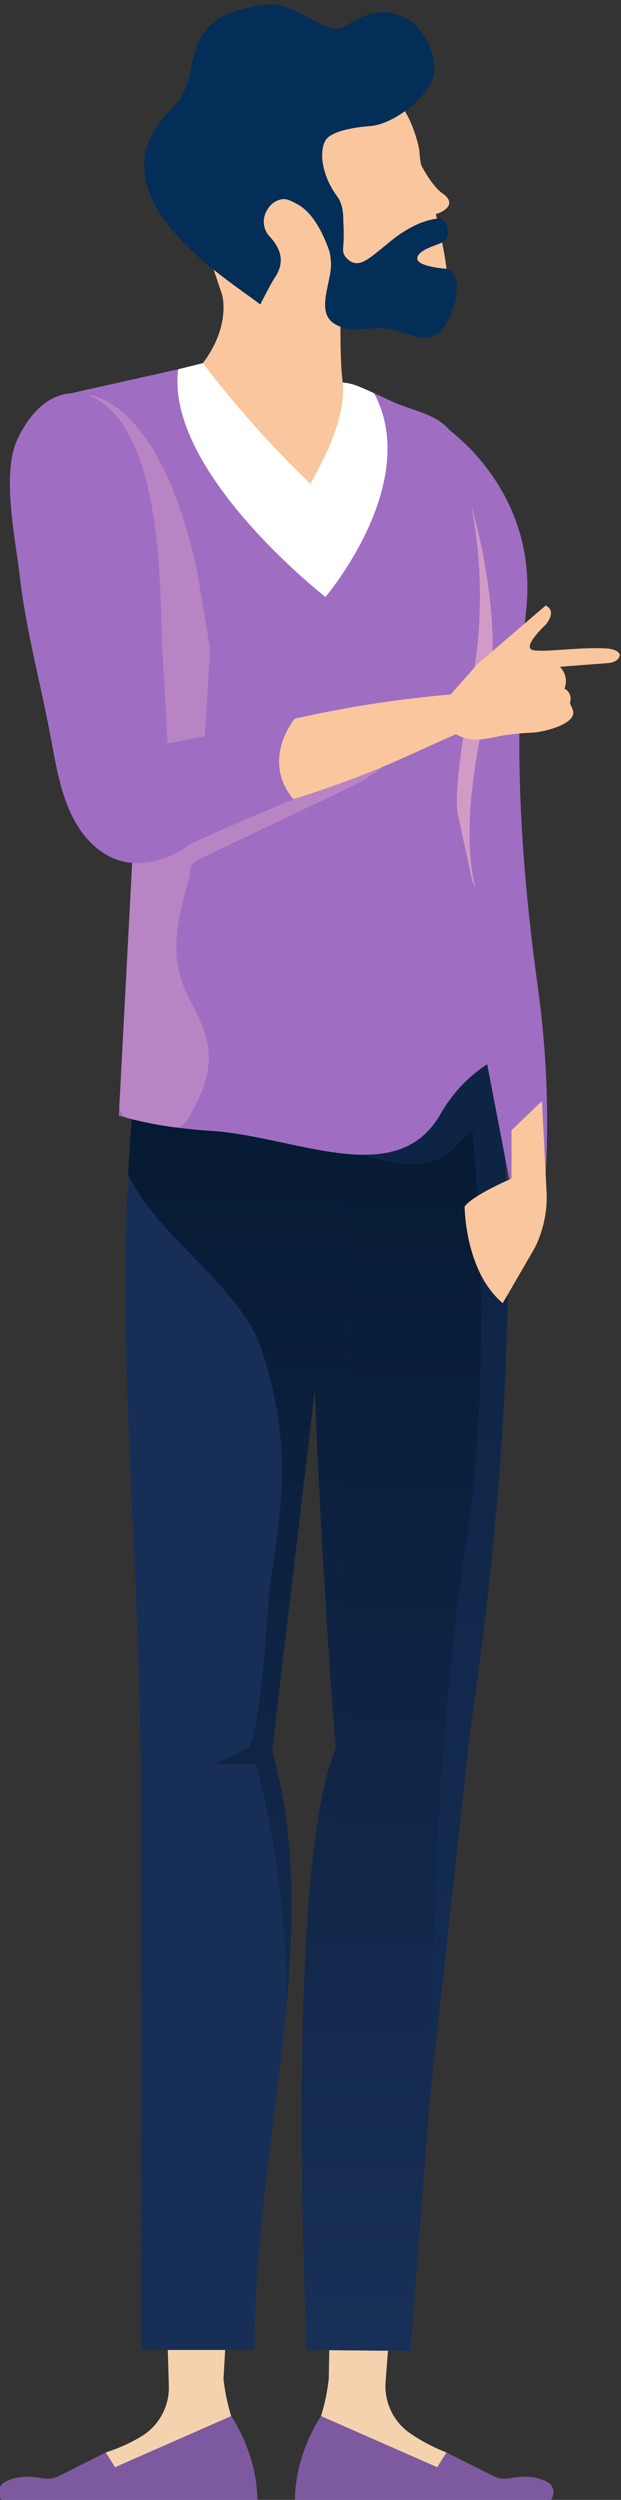 <svg xmlns="http://www.w3.org/2000/svg" xmlns:xlink="http://www.w3.org/1999/xlink" id="Calque_1" x="0px" y="0px" viewBox="0 0 111 446.82" style="enable-background:new 0 0 111 446.82;" xml:space="preserve"><rect x="0" y="0" width="111" height="446.82" fill="#333333" stroke="none"/><style type="text/css">	.st0{fill:#F4D2AE;}	.st1{fill:#7D5A9F;}	.st2{fill:#172F57;}	.st3{fill:url(#Tracé_7_00000031929058850576548240000007675588377117044910_);}	.st4{fill:url(#Tracé_8_00000010279551572593133650000003393212209387711640_);}	.st5{fill:url(#Tracé_9_00000121245869975495770650000014829726605876268683_);}	.st6{opacity:0.5;fill:#172F57;enable-background:new    ;}	.st7{fill:#9F6EC3;}	.st8{fill:#FFFFFF;}	.st9{fill:#FAC69D;}	.st10{fill:#D29BC6;}	.st11{opacity:0.5;fill:#D29BC6;enable-background:new    ;}	.st12{fill:#032E58;}</style><g id="Groupe_5" transform="translate(0)">	<g id="Groupe_1" transform="translate(0 391.904)">		<path id="Trac&#xE9;_2" class="st0" d="M29.177,0.893l1.005,33.628c0.107,3.638-1.724,7.059-4.811,8.987   c-2.03,1.231-4.202,2.213-6.467,2.924l-2.149,5.2h5.838c0,0,23.092,2.905,18.73-11.7c-0.67-2.168-1.131-4.396-1.377-6.652   l1.9-32.495L29.177,0.893z"></path>		<path id="Trac&#xE9;_3" class="st1" d="M41.328,39.936c0,0,4.976,7.184,4.639,15.766l-44.084-0.035   c-1.16,0.005-2.104-0.931-2.109-2.091c-0.003-0.772,0.417-1.484,1.095-1.853c1.483-0.817,3.651-1.27,6.8-0.669   c0.972,0.185,1.978,0.045,2.862-0.4l8.382-4.218l1.648,2.641L41.328,39.936z"></path>	</g>	<g id="Groupe_2" transform="translate(52.95 391.268)">		<path id="Trac&#xE9;_4" class="st0" d="M18.557,0.786l-2.587,33.666c-0.273,3.571,1.339,7.025,4.252,9.109   c2.062,1.431,4.288,2.609,6.631,3.509l2.15,5.2h-5.838c0,0-23.093,2.905-18.731-11.7c0.67-2.168,1.131-4.396,1.378-6.652   l0.589-32.495L18.557,0.786z"></path>		<path id="Trac&#xE9;_5" class="st1" d="M4.433,40.571c0,0-4.976,7.184-4.639,15.766l44.084-0.035   c1.16,0.006,2.104-0.93,2.11-2.09c0.004-0.772-0.417-1.485-1.095-1.854c-1.483-0.817-3.651-1.27-6.8-0.669   c-0.972,0.185-1.978,0.045-2.861-0.4l-8.382-4.218l-1.649,2.641L4.433,40.571z"></path>	</g>	<path id="Trac&#xE9;_6" class="st2" d="M83.903,310.387c0,0-5.043,46.153-6.881,63.043c-0.112,1.04-0.208,1.976-0.295,2.773  l-3.371,43.987l-18.5-0.165c0,0-1.785-36.907-0.372-68.451c0.737-16.551,2.348-31.621,5.563-39.117  c-0.025-0.286-0.052-0.589-0.078-0.893c-0.052-0.607-0.1-1.247-0.165-1.924c-0.087-1.031-0.174-2.141-0.259-3.31  c-0.043-0.563-0.087-1.144-0.13-1.734c-0.295-3.873-0.6-8.336-0.893-13.05c-0.061-0.988-0.121-1.985-0.191-3  c-0.034-0.5-0.061-1.005-0.095-1.517c-0.061-1.013-0.121-2.037-0.182-3.059c-0.035-0.512-0.07-1.031-0.1-1.543  s-0.061-1.013-0.087-1.516c-0.719-12.426-1.343-25.009-1.577-32.522l-2.38,20.12l-5.277,44.472  c4.2,14.731,3.986,30.347,2.487,46.474c-1.846,19.646-5.61,40.053-5.61,60.574h-20.309l-0.008-25.33l-0.026-73.624v-0.633  c-0.043-15.069-0.589-28.909-1.179-42.124c-1.049-23.7-2.271-45.374-1.083-68.468c0.087-1.621,0.182-3.25,0.295-4.888  c0.008-0.095,0.017-0.191,0.017-0.286c0.052-0.823,0.113-1.638,0.174-2.461c0.061-0.728,0.112-1.447,0.174-2.175  c0.008-0.2,0.025-0.4,0.043-0.6c0.174-2.054,0.364-4.116,0.581-6.2c0.095-0.988,0.208-1.976,0.32-2.972  c0.087-0.763,0.174-1.525,0.269-2.288l30.885,0.85l-0.113-3.571l31.466-4.541c0,0,0.65,2.444,1.412,7.557  C90.679,203.464,93.894,242.208,83.903,310.387z"></path>			<linearGradient id="Trac&#xE9;_7_00000060726447710191029520000010703460202404231577_" gradientUnits="userSpaceOnUse" x1="5.561" y1="444.441" x2="5.561" y2="445.782" gradientTransform="matrix(47.769 0 0 -163.806 -218.857 73218.859)">		<stop offset="0" style="stop-color:#182F57"></stop>		<stop offset="1" style="stop-color:#061A33"></stop>	</linearGradient>	<path id="Trac&#xE9;_7" style="fill:url(#Trac&#xE9;_7_00000060726447710191029520000010703460202404231577_);" d="M70.67,314.289  l-7.175,0.746c0,0-7.5,22.678-9.012,36.543c0.737-16.551,2.348-31.621,5.563-39.117c-0.025-0.286-0.052-0.589-0.078-0.893  c-0.052-0.607-0.1-1.247-0.165-1.924c-0.087-1.031-0.174-2.141-0.259-3.31c-0.043-0.563-0.087-1.144-0.13-1.734  c-0.295-3.873-0.6-8.336-0.893-13.05c-0.061-0.988-0.121-1.985-0.191-3c-0.034-0.5-0.061-1.005-0.095-1.517  c-0.061-1.013-0.121-2.037-0.182-3.059c-0.035-0.512-0.07-1.031-0.1-1.543s-0.061-1.013-0.087-1.516  c-0.719-12.426-1.343-25.009-1.577-32.522l-2.384,20.113l-5.277,44.472c4.2,14.731,3.986,30.347,2.487,46.474  c0.211-14.857-1.588-29.673-5.347-44.048h-7.828c0,0,6.065-2.747,6.152-2.79c2.592-1.179,3.727-26.707,4.247-29.845  c2.556-15.538,3.371-26.049-1.438-41.136c-3.822-11.967-18.762-20.3-24-31.786c0.087-1.621,0.182-3.25,0.295-4.888  c0.008-0.095,0.017-0.191,0.017-0.286c0.052-0.72,0.1-1.447,0.156-2.167c0.061-0.823,0.122-1.646,0.192-2.47  c1.941,0.476,8.076-4.844,12.062-4.359c1.568,0.191,5.97,1.621,7.8,1.733c7.782,0.485,10.607,8.033,18.164,8.8  c0.936,11.708,2.479,38.416-0.433,61.8c0.126,1.675,0.152,3.357,0.078,5.035c-0.354,7.237-0.131,14.49,0.667,21.691  l1.959,17.5L70.67,314.289z"></path>			<linearGradient id="Trac&#xE9;_8_00000072982019447367323580000006582976633364215178_" gradientUnits="userSpaceOnUse" x1="1465.625" y1="343.381" x2="1465.762" y2="343.574" gradientTransform="matrix(0.165 0 0 -1.924 -181.955 971.462)">		<stop offset="0" style="stop-color:#182F57"></stop>		<stop offset="1" style="stop-color:#061A33"></stop>	</linearGradient>	<path id="Trac&#xE9;_8" style="fill:url(#Trac&#xE9;_8_00000072982019447367323580000006582976633364215178_);" d="M59.968,311.569  c-0.052-0.607-0.1-1.247-0.165-1.924C59.855,310.321,59.916,310.962,59.968,311.569z"></path>			<linearGradient id="Trac&#xE9;_9_00000060752064397562922060000012365905892813938347_" gradientUnits="userSpaceOnUse" x1="4.078" y1="445.193" x2="4.078" y2="446.086" gradientTransform="matrix(67.57 0 0 -239.48 -218.559 107030.055)">		<stop offset="0" style="stop-color:#182F57"></stop>		<stop offset="1" style="stop-color:#061A33"></stop>	</linearGradient>	<path id="Trac&#xE9;_9" style="fill:url(#Trac&#xE9;_9_00000060752064397562922060000012365905892813938347_);" d="M88.426,188.273  c-0.762-5.113-1.412-7.557-1.412-7.557l-31.466,4.541l0.113,3.571l-30.885-0.85c-0.1,0.763-0.183,1.525-0.269,2.288  c-0.112,1-0.225,1.984-0.32,2.972c-0.217,2.089-0.408,4.151-0.581,6.2c-0.151,1.851-0.286,3.691-0.407,5.518  c0.11-1.632,0.231-3.272,0.363-4.921c2.972,0.721,5.984,1.263,9.021,1.622c1.566,0.187,3.268,0.353,5.093,0.467  c7.783,0.49,16.353,3.322,23.911,4.08c0.934,11.713,2.477,38.414-0.431,61.807c0.126,1.675,0.152,3.357,0.078,5.035  c-0.354,7.237-0.131,14.49,0.667,21.691l1.959,17.5l6.811,2.054l-7.175,0.746c0,0-7.5,22.678-9.012,36.543  c-1.413,31.543,0.372,68.451,0.372,68.451l18.5,0.165l3.371-43.987c0.087-0.8,0.183-1.734,0.295-2.773  c1.838-16.89,6.881-63.043,6.881-63.043C93.894,242.208,90.679,203.464,88.426,188.273z"></path>	<path id="Trac&#xE9;_10" class="st6" d="M50.529,368.838l0.386-4.755C50.82,365.659,50.691,367.248,50.529,368.838z"></path>	<path id="Trac&#xE9;_11" class="st6" d="M83.905,310.388c0,0-5.046,46.159-6.882,63.048c-0.044-30.634,1.942-69.454,6.187-96.922  c4.319-27.933,2.691-58.059,1.214-74.444l-4.341,4.067c-4.845,4.1-14.915,0.37-14.915,0.37l17.527-19.391l0.633,2.54l5.1-1.382  C90.679,203.468,93.896,242.204,83.905,310.388z"></path>	<g id="Groupe_3" transform="translate(73.059 75.154)">		<path id="Trac&#xE9;_12" class="st7" d="M21.529,88.69c0.438,4.1,0.95,8.3,1.554,12.642c1.641,11.819,2.059,23.775,1.248,35.68   v0.018l-6.224-0.692l-7.971-41.481C14.519,94.139,18.532,91.967,21.529,88.69z"></path>		<path id="Trac&#xE9;_13" class="st7" d="M6.002,0.786c0,0,17.348,11.1,14.991,33.1c-1.777,16.586-1.65,34.3,0.536,54.8   c-2.997,3.279-7.011,5.454-11.395,6.173l-10.36-53.9L6.002,0.786z"></path>	</g>	<path id="Trac&#xE9;_14" class="st7" d="M13.392,87.958l11,51.735l-3.147,59.707c3.705,1.087,7.499,1.843,11.338,2.258  c1.566,0.187,3.268,0.353,5.093,0.467c15.129,0.953,33.243,10.773,41.085-3.046c2.083-3.674,5.036-6.78,8.6-9.047l3.814-2.42  c0,0-6.2-27.242-9.347-42.17c-0.684-3.268,0.8-13.527,2.583-23.518c1.887-10.42,1.838-21.098-0.146-31.5  c-0.809-4.16-1.068-9.99-3.818-13.423c-2.168-2.718-5.767-3.413-8.848-4.607c-3.164-1.226-6.992-3.536-10.364-4.016  c-0.726-0.1-24.534-3.465-24.534-3.465l-25.146,5.633l1.411,6.142c-0.643,0.091-1.291,0.139-1.94,0.145L13.392,87.958z"></path>	<path id="Trac&#xE9;_15" class="st8" d="M31.858,65.998c-2.38,18.3,26.313,40.7,26.313,40.7s17.3-20.308,8.689-36.415  c-2.966-1.378-3.939-1.771-5.624-1.906l-24.964-3.473L31.858,65.998z"></path>	<path id="Trac&#xE9;_16" class="st8" d="M62.786,28.012c2.008,3.025,4.461,4.928,5.479,4.253c1.018-0.675,0.214-3.675-1.793-6.7  s-4.461-4.928-5.479-4.253S60.778,24.987,62.786,28.012z"></path>	<path id="Trac&#xE9;_17" class="st9" d="M39.711,52.727c0,0,1.6,5.484-3.444,12.177c5.835,7.675,12.258,14.884,19.211,21.563  c3.769-6.589,6.181-12.734,5.8-17.965c0,0-1.007-5.733,0.082-24.483c1.36-23.41-6.475-3.708-6.475-3.708l-11.363-9.173l-9.832,3.6  L39.711,52.727z"></path>	<path id="Trac&#xE9;_18" class="st9" d="M91.432,202.022v8.643c0,0-6.809,2.88-8.381,4.976c0,0,0,11.524,6.809,17.286l5.763-9.953  c1.44-2.931,2.159-6.164,2.095-9.429l-0.848-16.75L91.432,202.022z"></path>	<path id="Trac&#xE9;_19" class="st10" d="M84.94,158.585l-0.482-0.965c-0.967-4.4-1.884-8.634-2.63-12.175  c-0.688-3.267,0.8-13.527,2.579-23.513c1.889-10.419,1.841-21.098-0.142-31.5c0,0,6.208,20.436,2.749,35.651  S83.211,151.324,84.94,158.585z"></path>	<path id="Trac&#xE9;_20" class="st11" d="M37.518,115.79l-2.361-14.184c-0.008-0.05-0.018-0.1-0.029-0.15  c-5.418-23.842-13.99-29.466-18.473-30.735c-1.254-0.354-2.557,0.375-2.912,1.629  c-0.056,0.197-0.085,0.4-0.088,0.604l-0.262,14.73c-0.002,0.179,0.015,0.358,0.052,0.533l10.875,51.167  c0.043,0.202,0.059,0.409,0.048,0.615l-3.027,57.518c-0.062,1.119,0.674,2.126,1.759,2.407  c2.616,0.658,5.267,1.171,7.94,1.536c0.944,0.129,1.875-0.317,2.366-1.134c4.437-7.391,4.743-11.676,2.774-16.839  c-2.761-7.239-7.45-9.612-2.465-26.131c0.031-0.103,0.056-0.208,0.072-0.314l0.242-1.582  c0.114-0.74,0.571-1.382,1.234-1.731l28.3-13.5c2.3-1.207,7.318-4.423,4.738-4.167l-29.583,5.705  c-1.297,0.129-2.453-0.818-2.582-2.115c-0.013-0.126-0.015-0.252-0.007-0.378l1.418-22.945  C37.558,116.149,37.548,115.968,37.518,115.79z"></path>	<path id="Trac&#xE9;_21" class="st7" d="M3.487,102.622c1.089,9.741,3.693,19.139,5.5,28.756c1.307,6.93,2.459,15.259,8.175,20.1  c6.909,5.851,14.892,0.912,16.533-0.369c1.175-0.916,18.759-8.267,18.759-8.267l3.033-15.003l-12.05,2.509  c-0.02-0.436-13.5,2.869-13.506,2.4s-0.968-17.721-0.99-18.229v-0.011c-0.011-0.674-0.031-1.369-0.052-2.1  c-0.124-4.969-0.3-11.131-1.058-17.221c-1.276-10.467-4.2-20.706-11.307-24.253c0,0-7.853-3.932-13.351,7.459  C0.196,84.551,2.768,96.335,3.487,102.622z"></path>	<g id="Groupe_4" transform="translate(26.006)">		<path id="Trac&#xE9;_22" class="st9" d="M51.892,38.273c1.653-0.5,3.775-1.9,1.2-3.7c-1.617-1.129-3.191-3.872-3.814-5.042   c-0.177-0.849-0.286-1.71-0.326-2.576c-0.413-2.629-1.992-6.787-3.375-8.043c-4.1-5.247-17.455-8.926-25.62,2.244   c-7.55,10.33-6.646,17.258-2.889,20.993c1.378,1.37,8.3,14.4,8.3,14.4s9.751,0.685,14.3,1.295   c3.2,0.427,12.055,1.405,13.811-1.581C55.629,52.623,51.892,38.273,51.892,38.273z"></path>		<path id="Trac&#xE9;_23" class="st12" d="M32.179,25.091c1.09-1.854,6.211-2.443,7.9-2.549c4.66-0.293,11.767-6.169,11.567-10.3   c-0.344-7.112-7.137-13.789-15.774-7.611c-3.3,2.365-8.793-4.461-14.268-3.8c-17.317,2.091-10.523,12.465-16.735,18.442   c-15.794,15.2,9.658,30.5,15.651,35.143c0,0,1.811-3.62,2.563-4.737c1.768-2.626,1.322-4.934-0.79-7.292   c-1.357-1.357-1.533-3.495-0.417-5.056c0.537-0.893,1.429-1.514,2.452-1.71c0.893-0.17,1.705,0.273,2.867,0.905   c4.067,2.213,5.979,9.381,5.979,9.381c0.558,1.183,3.846-7.035,1.1-10.779C31.478,31.314,31.001,27.095,32.179,25.091z"></path>		<path id="Trac&#xE9;_24" class="st12" d="M30.522,39.477c1.61,1.573,2.632,5.549,2.638,7.8c0.008,2.892-1.989,7-0.51,9.48   c0.936,1.569,3.378,2.192,5.2,2.114c2.449-0.1,4.724-0.515,7.058,0.233c1.317,0.518,2.679,0.911,4.069,1.174   c1.416,0.255,2.867-0.193,3.894-1.2c1.734-2.262,2.705-5.016,2.774-7.865c-0.016-0.607-0.152-2.986-1.835-3.152   c-2.12-0.21-5.309-0.7-5.232-1.887c0.1-1.593,3.63-2.332,4.67-2.952c1.31-0.78,1.028-4.06-0.8-4.185   c-1.49,0.172-2.94,0.595-4.288,1.252c-3.079,1.529-4.328,2.884-7,4.975c-1.82,1.426-3.424,2.616-5.084,1.006   c-1.112-1.079-0.683-1.852-0.66-3.4c0.07-2.079-0.065-4.16-0.4-6.213L30.522,39.477z"></path>	</g>	<path id="Trac&#xE9;_25" class="st9" d="M100.06,119.18l8.429-0.647c2.285-0.145,2.289-1.459,2.289-1.459  c-0.148-0.971-2.045-1.148-2.045-1.148c-4.895-0.345-10.822,0.662-13.3,0.311s2.091-4.572,2.091-4.572c2.162-2.668,0-3.427,0-3.427  l-12.164,10.445l-4.813,5.449c-9.386,0.803-18.705,2.251-27.892,4.334c-3,4.059-4.25,9.591-0.207,14.381  c14.239-4.522,18.859-7.127,29.029-11.614c1.418,0.795,3.054,1.11,4.666,0.9c1.088-0.13,2.168-0.324,3.234-0.58  c1.95-0.339,3.922-0.54,5.9-0.6c1.737-0.126,6.558-1.216,7.149-3.192c0.268-0.9-0.646-1.834-0.525-2.259  c0.303-0.944-0.124-1.968-1.008-2.416C101.44,121.736,101.11,120.189,100.06,119.18z"></path></g></svg>